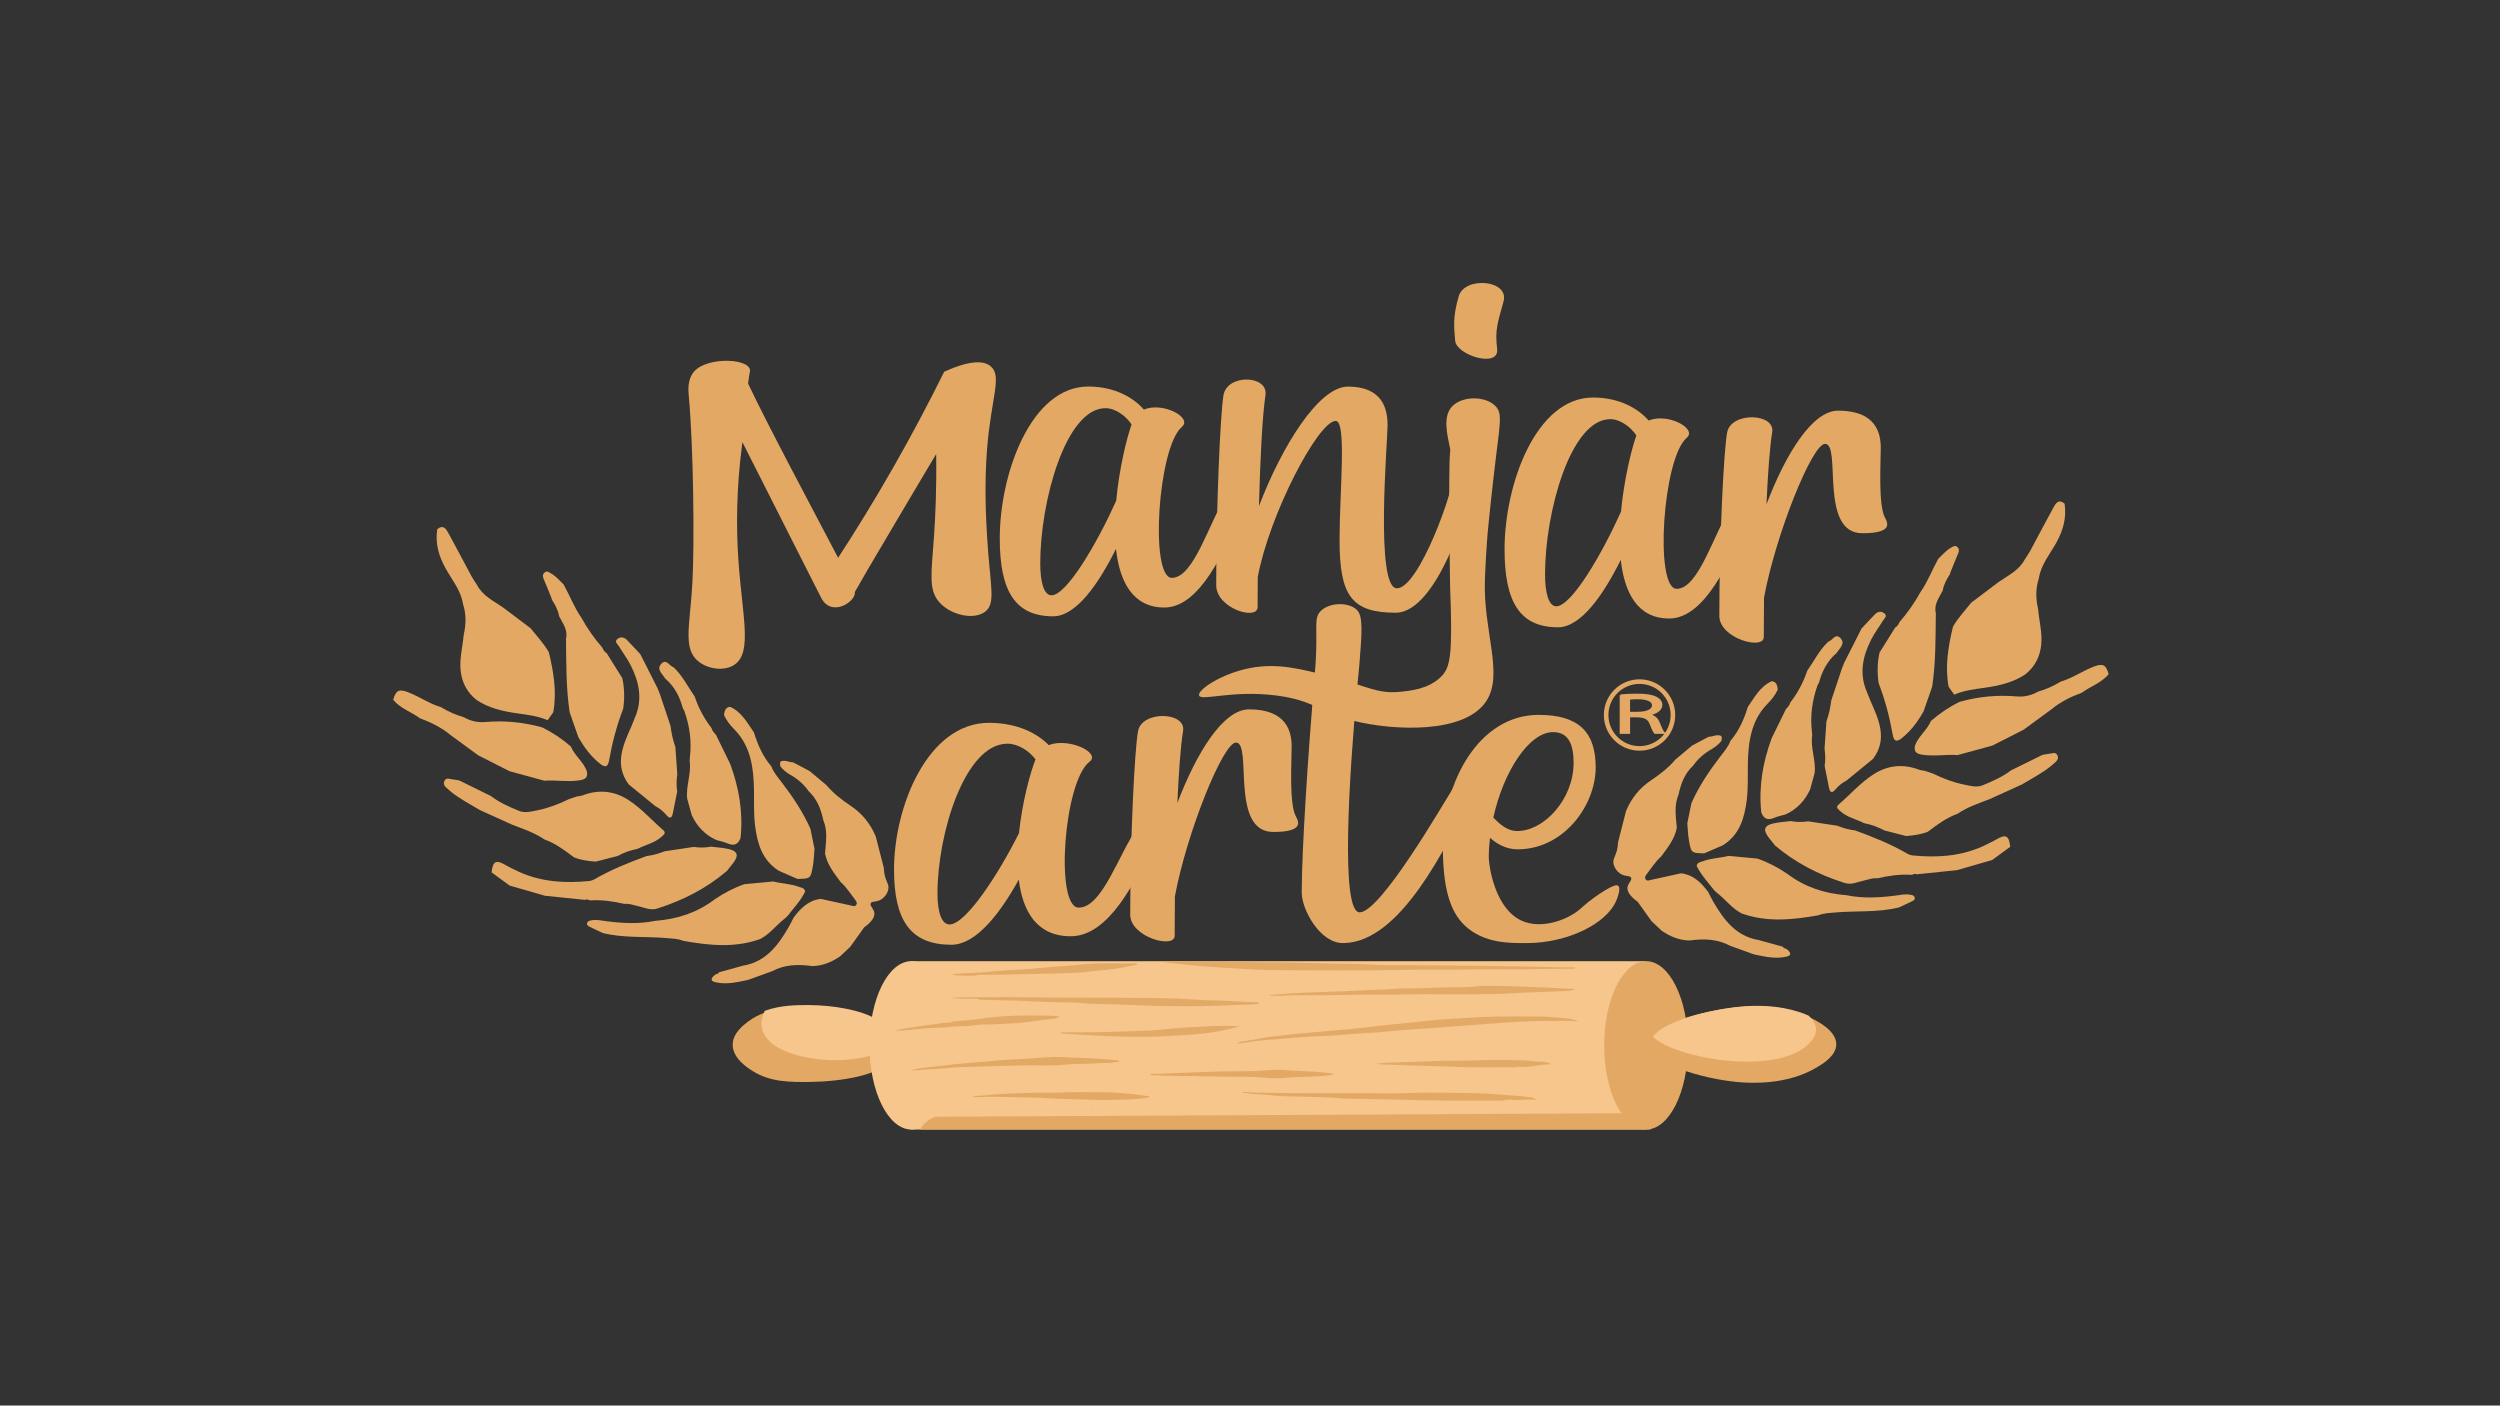 <?xml version="1.0" encoding="utf-8"?>
<!-- Generator: Adobe Illustrator 26.3.1, SVG Export Plug-In . SVG Version: 6.00 Build 0)  -->
<svg version="1.1" id="Capa_1" xmlns="http://www.w3.org/2000/svg" xmlns:xlink="http://www.w3.org/1999/xlink" x="0px" y="0px"
	 viewBox="0 0 1366 768" style="enable-background:new 0 0 1366 768;" xml:space="preserve">
<rect x="0" y="0" width="1366" height="768" fill="#333333" stroke="none"/>
<style type="text/css">
	.st0{fill:#E3A964;}
	.st1{fill:#E3A964;stroke:#E3A964;stroke-width:0;stroke-miterlimit:10;}
	.st2{fill:#FBF1DA;}
	.st3{fill:#F7C68C;}
	.st4{fill:#E2AA66;}
	.st5{fill:#E2A965;}
	.st6{fill:#EDB470;}
	.st7{fill:#F1B87B;}
	.st8{fill:#00FF00;}
	.st9{fill:#E3A964;stroke:#E3A964;stroke-miterlimit:10;}
</style>
<g>
	<g>
		<path class="st0" d="M1098.41,462.67c-3.29,2.41-6.58,4.81-9.87,7.22c-6.42,1.85-12.85,3.71-19.27,5.56
			c-7.32,0.75-14.64,1.51-21.96,2.26c-0.96-0.54-1.78-0.07-2.61,0.3c-6.47-0.47-12.76,0.5-18.99,1.91c-2.4-0.31-4.59,0.61-6.85,1.09
			c-3.87,0.81-7.58,2.92-11.76,1.17c-13.67-4.39-26.21-10.88-37.23-20.21c-1.18-1.48-2.38-2.94-3.52-4.44
			c-3.2-4.2-2.38-6.58,2.86-7.68c3.03-0.63,6.16-0.83,9.25-1.22c3.17,0.63,6.35,0.6,9.52,0.15c5.32,0.8,10.64,1.6,15.96,2.4
			c3.13,1.29,6.37,2.17,9.72,2.57c9.85,3.61,19.57,7.49,28.68,12.79c0.8,0.47,1.78,0.77,2.7,0.86c13.08,1.31,25.87,0.54,37.98-4.82
			c2.52-1.25,5.11-2.37,7.53-3.78C1095.99,455.63,1097.65,456.4,1098.41,462.67z"/>
		<path class="st0" d="M923.14,513.89c-5.7-0.12-10.68-2.21-15.26-5.41c-1.82-1.7-3.63-3.41-5.45-5.11
			c-2.52-3.53-5.04-7.07-7.57-10.6c-4.95-3.58-5.79-6.17-5.6-7.9c0.27-2.43,2.65-3.85,1.99-5.27c-0.63-1.35-2.98-0.49-5.6-2.05
			c-2.03-1.2-3.93-3.68-4.1-6.3c-0.18-2.77,1.74-3.82,2.37-8.87c0.09-0.72,0.12-1.45,0.18-2.18c1.46-5.68,2.91-11.37,4.37-17.05
			c2.89-6.95,7.33-12.54,13.64-16.77c4.85-3.25,9.51-6.82,13.33-11.35c3.04-2.55,6.08-5.11,9.13-7.66c3.01-1.6,6.01-3.19,9.02-4.79
			c2.3,0,4.53-1.58,6.89-0.45c0.1,0.27,0.21,0.54,0.31,0.81c-0.04,0.59-0.09,1.19-0.13,1.78c-1.53,1.95-3.39,3.45-5.55,4.68
			c-3.91,2.22-7.27,5.12-9.89,8.84c-4.63,4.31-6.78,9.85-8.04,15.85c-2.56,6-1.47,12.14-0.97,18.25c-1.16,6.12-4.99,10.8-8.54,15.63
			c-3.11,2.73-5.26,6.25-7.77,9.47c-0.73,0.94-1.52,1.95-0.64,3.12c0.77,1.02,1.9,0.41,2.82,0.21c5.51-1.16,11-2.4,16.5-3.61
			c6.7,0.82,10.97,5.14,14.76,10.18c0.92,1.77,1.76,3.57,2.76,5.29c5.8,9.97,12.45,18.95,24.88,21.02c4.37,1.2,8.74,2.41,13.12,3.61
			c0.36,0.69,0.95,1,1.7,1.06c0.48,0.36,0.96,0.73,1.44,1.09c1.73,2.02,0.93,2.82-1.4,3.34c-6.04,1.34-11.78-0.12-17.56-1.31
			c-4.34-1.57-8.67-3.13-13.01-4.7C938.3,512.98,930.81,512.83,923.14,513.89z"/>
		<path class="st0" d="M976.51,477.42c9.59,7.3,20.51,10.83,32.36,11.72c8.91,1.83,17.81,1.37,26.69,0.23
			c2.79-0.36,5.55-1.05,8.42-0.46c0.94,0.19,1.92,0.38,2.21,1.46c0.32,1.18-0.68,1.68-1.45,2.08c-2.36,1.19-4.78,2.26-7.18,3.38
			c-11.53,2.86-23.45,1.71-35.15,2.78c-2.96,0.27-5.97,0.31-8.75,1.49c-14.03,2.46-28.06,4.01-42.04-1.01
			c-5.36-2.77-8.88-7.74-13.56-11.31c-0.48-0.45-0.96-0.9-1.44-1.36c-3.37-4.31-7.13-8.34-9.57-13.31c0.35-1.99,2.12-2.03,3.56-2.57
			c4.46-1.69,9.3-1.68,13.86-2.89c5.26,0.49,10.52,0.99,15.79,1.48C966.04,471.14,971.44,473.96,976.51,477.42z"/>
		<path class="st0" d="M1087.09,436.65c-6.01,2.31-12.14,4.34-17.5,8c-6.09,2.17-11.16,5.97-16.2,9.81
			c-3.82,1.51-7.85,2.07-11.94,2.34c-4-1.04-8.01-2.07-12.01-3.11c-3.41-1.91-7.05-3.13-10.85-3.9c-4.34-2.22-9.29-3.16-13.07-6.59
			c-1.3-1.18-2.66-2.09-0.83-3.67c6.36-5.47,11.92-11.91,19.04-16.47c7.71-4.95,16.08-5.8,24.89-2.49c1.02,0.38,2.16,0.44,3.24,0.65
			c1.45,0.49,2.9,0.99,4.35,1.48c5.45,2.67,11.1,4.83,17.02,6.02c3.36,0.68,6.82,1.73,10.27,0.31c5.37-2.22,10.68-4.55,15.32-8.1
			c5.7-2.81,11.39-5.61,17.09-8.42c1.23-0.22,2.45-0.56,3.69-0.63c1.59-0.09,3.6-1.34,4.6,0.88c0.86,1.9-0.47,3.21-1.86,4.33
			c-0.6,0.49-1.17,1.02-1.75,1.53c-4.92,3.94-10.53,6.84-15.92,10.06C1098.81,431.35,1092.95,434,1087.09,436.65z"/>
		<path class="st0" d="M1023.48,414.6c-4.87,3.97-9.74,7.95-14.6,11.92c-2.44,1.19-4.4,2.96-6.14,4.98c-1.86,2.16-2.86,1.32-3.35-1
			c-0.84-4-1.61-8-2.41-12.01c0.51-3.14,0.41-6.28-0.05-9.43c0.35-4.96,0.7-9.91,1.04-14.87c1.33-3.73,2.18-7.59,2.65-11.53
			c1.93-5.78,3.86-11.55,5.79-17.33c0.41-1.05,0.82-2.09,1.23-3.14c3.16-6.24,6.33-12.49,9.49-18.73c2.44-2.6,4.83-5.26,7.33-7.8
			c1.48-1.5,3.43-1.92,5.14-0.53c1.9,1.55-0.07,2.82-0.78,4c-2.08,3.49-4.6,6.73-6.42,10.35c-4.57,9.07-6.69,18.5-2.37,28.52
			c0.64,1.59,1.24,3.21,1.93,4.78C1026.61,393.29,1031.48,403.77,1023.48,414.6z"/>
		<path class="st0" d="M991.52,422.41c-0.83,3-1.66,6-2.49,9c-2.84,6.09-7.16,10.74-13.36,13.57c-2.1,0.62-4.28,1.04-6.27,1.89
			c-3.48,1.49-5.74,0.57-7.03-2.97c-1.5-14.04,0.85-27.49,5.68-40.54c2.6-5.3,5.19-10.61,7.79-15.91c1-1.06,2.04-2.1,2.39-3.59
			c4.03-5.26,7.14-11.02,9.23-17.33c3.76-5.35,6.64-11.33,11.48-15.9c2.29-0.59,3.89-4.88,6.68-1.96c2.79,2.92-0.29,5.35-1.85,7.72
			c-0.08,0.13-0.15,0.27-0.23,0.4c-5.09,4.3-7.96,9.93-9.65,16.25c-0.24,0.4-0.48,0.79-0.71,1.19c-2.99,8.28-4.2,16.81-3.13,25.65
			c0.04,0.65,0.09,1.31,0.13,1.96C989.15,408.77,992.31,415.5,991.52,422.41z"/>
		<path class="st0" d="M1026.47,373.24c-0.77-5.61-0.73-11.18,0.52-16.69c2.83-4.53,5.67-9.07,8.5-13.6
			c1.2-0.74,1.93-1.83,2.43-3.11c4.37-5.02,8.19-10.42,11.39-16.26c3.99-5.68,6.39-12.22,9.75-18.24c2.28-2.11,4.22-4.59,7.03-6.1
			c1.08-0.58,2.1-1.54,3.39-0.35c1.1,1.02,1.04,2.14,0.49,3.42c-1.47,3.44-2.84,6.92-4.25,10.38c-0.12,0.41-0.24,0.82-0.36,1.22
			l-0.01-0.05c-1.73,2.75-3.33,5.56-3.85,8.86c-1.92,3.86-4.9,7.37-3.77,12.21c-0.15,13.46,0.01,26.95-1.99,40.28
			c-1.56,4.47-3.12,8.93-4.68,13.4c-3.2,5.74-7.05,10.96-12.32,15.02c-2.82,2.07-3.98,1.03-4.55-2.16
			C1032.48,391.86,1030.02,382.41,1026.47,373.24z"/>
		<path class="st0" d="M1046.36,407.38c1.84-5.16,6.66-8.41,8.69-13.45c4.76-4.14,9.97-7.62,15.63-10.45
			c10.19-2.84,20.6-3.88,31.21-2.96c4.24,0.37,8.08-0.57,11.69-2.61c4.39-1.24,8.49-3.11,12.37-5.46c6.45-1.89,11.9-5.86,18.13-8.22
			c4.95-1.87,6.62-1.05,8.09,4.15c-3.92,4.74-9.87,6.6-14.66,10.11c-6.04,2.21-11.72,5.03-16.68,9.14
			c-5.04,3.69-10.07,7.38-15.11,11.07c-5.7,2.9-11.41,5.8-17.11,8.7c-6.45,1.76-12.9,3.52-19.35,5.27c0,0-0.01-0.11-0.01-0.12
			c-6.25-0.37-12.45,0.8-18.76-0.15C1047.04,411.89,1045.66,410.74,1046.36,407.38z"/>
		<path class="st0" d="M968.07,372.22c2.78,0.29,2.98,2.44,3.33,4.48c-1.32,3.04-3.36,5.52-5.68,7.89
			c-8.95,9.14-10.49,20.86-10.7,32.96c-0.11,6.58,0.22,13.17-0.61,19.71c-1.26,9.88-3.96,18.97-13.09,24.62
			c-3.36,1.46-6.72,2.92-10.09,4.38c-7.14-0.13-7.21-0.12-8.46-7.58c-0.49-2.92-0.56-5.89-0.82-8.84c0.74-3.65,1.49-7.3,2.23-10.95
			c4.09-9.28,9.71-17.6,15.85-25.61c2.06-2.68,4.32-5.29,5.53-8.55c4.63-5.4,7.4-11.76,9.47-18.49
			C958.71,380.95,961.74,375.07,968.07,372.22z"/>
		<path class="st0" d="M1106.53,368.54c-6.56,4.34-14.02,6.08-21.73,7.19c-5.77,0.83-11.6,1.45-17,3.82
			c-1.03-1.44-2.06-2.88-3.09-4.32c-2.04-11.18-0.19-22.02,2.39-32.79c2.74-4.83,6.58-8.84,10-13.16
			c4.99-3.76,9.99-7.52,14.98-11.28c5.2-3.65,11.22-6.37,14.3-12.41c1.01-1.57,2.12-3.07,3-4.71c4.22-7.84,8.3-15.75,12.6-23.54
			c1.25-2.26,2.78-4.91,6.1-2.16c1.19,7.75-0.8,14.67-4.54,21.39c-3.51,6.3-8.37,11.99-9.52,19.47c-1.83,5.58-1.7,11.24-0.37,16.95
			c0.53,6.39,2.31,12.71,1.69,19.15C1114.69,358.81,1111.86,364.37,1106.53,368.54z"/>
	</g>
	<path class="st1" d="M675.77,285.83c-6.37,12.96-19.49,46.12-39.55,46.12c-17.34,0-24.48-14.18-26.45-32.05
		c-9.68,19.5-21.92,36.85-34.28,36.85c-20.71,0-29.22-13.58-29.22-42.52c0-35.81,17.23-83.02,48.33-83.02
		c15.04,0,25.16,6.51,30.43,12.61c10.14-4.42,26.76,4.32,20.76,9.41c-13.14,11.14-17.68,82.51-5.49,82.51
		c12.18,0,20.34-30.69,30.43-46.14C672.68,266.58,683.98,269.11,675.77,285.83z M618.3,231.93c-3.08-4.68-8.86-8.9-14.27-8.9
		c-21.73,0-35.64,50.95-35.64,84.69c0,10.45,2.03,17.56,6.14,17.56c8.26,0,24.83-28.24,35.36-51.67
		C611.55,255.9,615.67,239.23,618.3,231.93z"/>
	<path class="st1" d="M805,258.51c0,12.49-18.81,76.28-42.37,76.28c-24.09,0-30.7-9.29-30.7-39.69c0-26.44,4.02-65.1-2.09-65.1
		c-9.54,0-36.33,51.23-42.61,85.37c-0.04,5.52-0.07,10.98-0.07,16.31c0,7.6-22.62,0.82-22.62-11.96c0-43.68,2.29-94.12,3.98-103.82
		c2.04-11.72,24.58-11,22.93,0c-1.66,11.02-2.86,34.34-3.56,60.66c12.64-33.04,32.73-65.32,48.64-65.32
		c19.42,0,21.65,12.92,21.65,21.13c0,8.21-6.95,89.09,5.1,89.09c12.04,0,31.77-54.61,31.77-66.28
		C795.04,243.49,805,248.22,805,258.51z"/>
	<path class="st1" d="M817.3,222.09c3.42,3.7,2.51,8.15,0.04,28.08c0,0-1.97,15.87-4,36c-0.42,4.2-0.7,7.53-0.89,10.45
		c0,0-0.78,10.37-1.11,20.55c-0.9,27.8,10.38,51.08,0.83,65.82c-11.82,18.24-50.86,16.19-72,11c-18.8-4.61-22.06-11.37-43-14
		c-24.16-3.04-41.01,3.29-42,0c-0.91-3.03,12.27-12,28-15c15.05-2.87,28.1,0.56,45,5c19.17,5.03,24.37,9.26,37,8
		c5.61-0.56,15.26-1.52,22-8c5.42-5.21,6.61-11.72,5.17-49.82c0,0-1.1-63.31,0.02-73.45c0.1-0.94,0.14-0.81-0.02-1.55
		c-1.57-7.69-4.16-17.58,1.13-23.13C799.03,216.23,811.83,216.18,817.3,222.09z M821.54,164.65c-3.19,11.82-4.78,15.19-3.51,25.99
		c1.28,10.79-22.29,3.37-22.92-4.4c-0.65-7.76-1.37-12.82,1.91-24.29C800.19,150.82,824.72,152.85,821.54,164.65z"/>
	<path class="st1" d="M951.59,291.83c-6.37,12.96-19.49,46.12-39.55,46.12c-17.34,0-24.48-14.18-26.45-32.05
		c-9.68,19.5-21.92,36.85-34.28,36.85c-20.71,0-29.22-13.58-29.22-42.52c0-35.81,17.23-83.02,48.33-83.02
		c15.04,0,25.16,6.51,30.43,12.61c10.14-4.42,26.76,4.32,20.76,9.41c-13.14,11.14-17.68,82.51-5.49,82.51
		c12.18,0,20.34-30.69,30.43-46.14C948.5,272.58,959.8,275.11,951.59,291.83z M894.12,237.93c-3.08-4.68-8.86-8.9-14.27-8.9
		c-21.73,0-35.64,50.96-35.64,84.69c0,10.45,2.03,17.56,6.14,17.56c8.26,0,24.83-28.24,35.36-51.67
		C887.37,261.9,891.49,245.23,894.12,237.93z"/>
	<path class="st1" d="M515.9,203.13c15.87-7.2,22.38-5.55,25.44-2.95c6.34,5.39,0.26,16.94-2,45c-1.63,20.23-0.5,39.45,0,48
		c1.57,26.78,5.03,36.3-1,41c-6.13,4.77-18.73,1.97-25-5c-6.2-6.9-4.4-15.86-3-36c0.74-10.72,1.48-26.12,1.19-45.1
		c-8.71,14.54-17.37,29.25-26.12,44.02c-8.17,13.79-15.04,25.46-18.31,31.35c0.72,5.26-12.87,14.28-18.51,3
		c-3.77-7.54-26.5-52.23-42.94-84.87c-3.47,25.98-3.27,47.32-2.31,62.6c1.97,31.51,8.09,52.12-2,59c-5.58,3.81-14.74,2.45-20-2
		c-8.39-7.1-4.23-19.85-3-43c1.14-21.39,0.63-73.33-2-102c-0.25-2.68-0.83-8.68,2.82-13.05c7.21-8.63,32.12-7.32,30.58,0
		c-0.3,1.42-0.63,3.64-0.99,6.42c10.8,22.96,35.68,69.32,49.2,95.24c9.95-15.29,20.02-31.68,30.02-49.18
		C498.3,237.52,507.57,219.97,515.9,203.13z"/>
	<path class="st1" d="M774.34,303.18c1.67,3.33,3.33,6.67,5,10"/>
	<path class="st1" d="M627.49,467.02c-6.83,12.52-20.91,44.55-42.44,44.55c-18.61,0-26.28-13.7-28.39-30.96
		c-10.39,18.84-23.52,35.6-36.8,35.6c-22.23,0-31.36-13.12-31.36-41.07c0-34.59,18.49-80.19,51.87-80.19
		c16.14,0,27,6.29,32.65,12.18c10.88-4.27,28.72,4.17,22.29,9.09c-14.1,10.76-18.97,79.7-5.9,79.7s21.83-29.64,32.65-44.57
		C624.17,448.42,636.29,450.86,627.49,467.02z M565.81,414.94c-3.31-4.52-9.51-8.59-15.32-8.59c-23.32,0-38.25,49.22-38.25,81.81
		c0,10.1,2.18,16.96,6.59,16.96c8.86,0,26.65-27.28,37.95-49.92C558.56,438.1,562.98,422,565.81,414.94z"/>
	<path class="st1" d="M695.7,454.58c-23.87,0-11.21-48.84-20.38-48.84c-7.1,0-26.97,49.61-33.35,84.02
		c-0.08,7.29-0.13,14.54-0.13,21.54c0,7.34-24.29,0.79-24.29-11.56c0-42.2,2.46-90.92,4.28-100.29c2.19-11.32,26.39-10.62,24.6,0
		c-1.31,7.85-2.35,22.15-3.12,39.3c10.54-27.55,25.01-51.15,39.19-51.15c20.86,0,23.26,12.49,23.26,20.42
		c0,7.93-1.45,31.09,2.3,38.05C709.87,449.36,712.01,454.59,695.7,454.58z"/>
	<path class="st1" d="M802.23,439.41c-11.8,21.16-36.33,75.54-68.22,75.9c-12.83,0.15-22.74-18.42-22.74-27.55
		c0-24.12,3.55-76.05,6.81-115.96c0.25-3.1,0.58-6.2,0.77-9.31c1.21-19.57-1.07-24.34,2.49-28.31c4.48-5,15.28-5.46,20-1
		c3.48,3.3,2.86,12.01,1.47,29.3c-0.35,4.34-0.63,6.49-0.89,9.32c-4.94,53.07-9.53,126.7,0.98,126.7c11.61,0,46.23-60.33,50.78-67.4
		C798.29,423.93,806.52,431.71,802.23,439.41z"/>
	<path class="st1" d="M883.17,492c-5.27,12.78-26.77,23.26-48.85,23.31c-9.67,0.02-23.42,0.21-33.83-9.48
		c-8.6-8-12.12-21.7-12.12-43.43c0-35.07,19.66-71.79,52.35-71.79c22.43,0,31.17,9.89,31.16,28.73c0,20.6-17.38,44.73-42.63,44.73
		c-6.34,0-11.37-2.97-15.14-6.29c-0.4,3.58-0.65,7.18-0.65,10.76c0,3.39,2.97,29.64,19.95,35.3c10.35,3.46,23.9-1.41,30.76-7.84
		c0.18-0.16,4.87-4.57,12-9c5.67-3.52,7.27-3.58,8-3C885.9,485.37,883.6,490.95,883.17,492z M815.95,446.78
		c3.83,3.81,7.76,7.3,13.07,7.29c14.72,0,30.8-17.43,30.8-37.23c0-9.4-2.4-16.82-11.2-16.82
		C835.48,400.02,821.48,421.55,815.95,446.78z"/>
	<g>
		<rect x="646.25" y="558.66" class="st2" width="8.44" height="9"/>
		<path class="st3" d="M897.78,617.18H498.44c-2.24,0-4.06-1.82-4.06-4.06v-83.87c0-2.24,1.82-4.06,4.06-4.06h399.34
			c2.24,0,4.06,1.82,4.06,4.06v83.87C901.84,615.36,900.02,617.18,897.78,617.18z"/>
		<ellipse class="st0" cx="899.43" cy="571.18" rx="22.91" ry="46"/>
		<path class="st0" d="M400.34,570.68c0.11-6.21,5.84-10.53,8.44-12.5c10.77-8.14,25.02-8.05,33.75-8
			c17.01,0.11,38.42,4.79,40.99,13c0.38,1.2,0.94,4.37,1.21,7.5c0.17,1.98,0.54,6.38,0,8.5c-2.12,8.24-25.92,11.84-42.19,12
			c-10.97,0.11-21.75,0.09-31.34-6C408.41,583.42,400.21,578.21,400.34,570.68z"/>
		<path class="st3" d="M442.54,549.18c-6.43-0.04-15.84-0.09-24.66,3.13c-1.61,3.3-2.28,6.9-1.33,10.35
			c3.61,13.11,28.6,17.43,44.07,16.51c1.86-0.11,9.47-0.56,17.16-2.96c-0.18-2.3-0.28-4.65-0.28-7.04c0-4.34,0.31-8.54,0.87-12.52
			C470.44,551.9,455.26,549.26,442.54,549.18z"/>
		<path class="st0" d="M1003.34,570.76c-0.14,6.21-7.4,10.53-10.7,12.5c-16.57,9.87-36.64,8.54-42.8,8
			c-19.95-1.76-49.12-10.49-48.98-20.86c0.14-10.54,30.44-18.37,48.98-20.14c23.34-2.23,36.55,4.4,39.74,6
			C993.11,558.02,1003.51,563.23,1003.34,570.76z"/>
		<path class="st3" d="M988.22,554.93c-5.39-2.4-17.81-6.76-37.39-4.89c-16.29,1.56-41.66,7.79-47.67,16.43
			c12.34,11.98,66.04,21.14,84.28,4.7c1.43-1.29,5.11-4.7,4.82-9C992.09,559.7,990.64,557.24,988.22,554.93z"/>
		<ellipse class="st3" cx="497.99" cy="571.18" rx="22.91" ry="46"/>
		<path class="st0" d="M901.84,617.18c-133.01,0-266.02,0-399.03,0c0.79-1.52,2.52-4.18,6.03-6c0.83-0.43,1.65-0.75,2.41-1
			c130.2-0.67,260.39-1.33,390.59-2V617.18z"/>
		<path class="st4" d="M852.99,529.36c-5.32,0.1-10.64,0.05-15.98,0.18c-10.22,0.24-20.49-0.11-30.71,0.14
			c-12.4,0.31-24.8-0.01-37.18,0.25c-23.57,0.5-47.15,0.21-70.72,0.18c-8.31-0.01-16.64-0.55-24.92-1.04
			c-8.39-0.5-16.8-1.03-25.06-1.93c-4.41-0.48-8.92-0.8-13.23-1.58c3.1-0.6,6.31-0.11,9.46-0.28c7.91,0.09,15.81,0.17,23.72,0.25
			c1.3,0,2.61,0.01,3.91,0.01c9.23-0.09,18.43,0.47,27.67,0.28c6.95,0.2,13.91,0.26,20.87,0.5c10.25,0.36,20.54,0.14,30.79,0.79
			c7.15,0.45,14.42,0.13,21.65,0.26c11.4,0.21,22.83,0.14,34.24,0.35c4.42,0.08,8.86,0.14,13.27,0.19
			c10.58,0.12,21.15,0.29,31.72,0.61c2.36,0.01,4.72,0.01,7.07,0.02c0.56,0,1.25-0.01,1.16,0.46c-0.07,0.35-0.67,0.34-1.15,0.34
			C857.38,529.35,855.19,529.35,852.99,529.36z"/>
		<path class="st4" d="M529.09,544.9c12.17,0,24.35-0.15,36.51,0.05c16.27,0.26,32.53,0.16,48.8,0.24
			c8.42,0.04,16.84,0.07,25.24,0.3c6.14,0.17,12.25,0.69,18.38,0.98c3.1,0.15,6.22,0.22,9.32,0.29c6.38,0.15,12.67,0.84,19.06,0.87
			c0.67,0,1.45,0.05,1.43,0.53c-0.01,0.47-0.79,0.5-1.46,0.53c-7.5,0.33-15,0.66-22.52,0.89c-8.87,0.27-17.74,0.28-26.59,0.15
			c-10.21-0.15-20.41-0.65-30.61-1.02c-2.61-0.09-5.26-0.13-7.85-0.15c-4.17-0.03-8.17-0.61-12.32-0.73
			c-9.55-0.27-19.13-0.4-28.65-1c-3.08-0.19-6.22-0.16-9.32-0.23c-4.5-0.11-9-0.34-13.51-0.35c-0.24-0.75-1.33-0.52-2.15-0.53
			c-4.38-0.03-8.78,0.11-13.65-0.46C522.86,545.16,525.94,544.77,529.09,544.9z"/>
		<path class="st4" d="M693.57,543.67c1.83-0.14,3.52-0.26,5.19-0.4c8.53-0.72,17.14-1.01,25.73-1.31c5.8-0.2,11.65-0.31,17.38-0.69
			c6.55-0.43,13.12-0.49,19.65-0.92c2.35-0.16,4.75-0.27,7.09-0.28c8.45-0.05,16.86-0.5,25.3-0.66c3.68-0.07,7.52,0.18,11.02-0.3
			c4.9-0.67,9.76-0.48,14.59-0.39c9.27,0.18,18.51,0.71,27.77,0.98c4.4,0.13,8.73,0.56,13.53,0.67c-2.43,1.3-5.28,1.09-7.75,1.22
			c-9.12,0.47-18.3,0.63-27.4,1.16c-12.49,0.74-25.01,0.45-37.51,0.52c-5.35,0.03-10.71-0.13-16.04,0.03
			c-11.5,0.36-23.02-0.02-34.49,0.3c-9.95,0.28-19.88,0.12-29.81,0.19c-4.27,0.03-8.5,0.47-12.78,0.28
			C694.6,544.04,694.06,544.16,693.57,543.67z"/>
		<path class="st4" d="M519.73,532.44c4.19-0.63,8.54-0.66,12.82-0.86c3.65-0.17,7.18-0.62,10.78-0.88
			c5.1-0.37,10.19-0.82,15.31-1.03c5.45-0.22,10.71-0.95,16.08-1.4c5-0.42,10.12-0.51,15.03-1.13c9.56-1.21,19.21-0.56,28.81-0.76
			c0.49-0.01,0.99-0.01,1.48,0c0.48,0.01,1.07-0.03,1.24,0.3c0.23,0.46-0.51,0.48-1.02,0.59c-6.97,1.53-14.08,2.76-21.59,3.18
			c-2.57,0.14-4.86,0.84-7.55,0.92c-2.65,0.08-5.4,0.31-8.04,0.35c-5.08,0.08-10.16,0.28-15.23,0.39
			c-10.73,0.24-21.46,0.6-32.21,0.51c-1.47-0.01-2.57,0.63-4.19,0.56C527.52,533,523.49,533.43,519.73,532.44z"/>
		<path class="st4" d="M677.57,560.78c-4.45,1.17-8.87,2.24-13.56,3.04c-8.51,1.46-17.21,1.73-25.96,2.28
			c-8.2,0.52-16.33,0.44-24.43,0.3c-6.93-0.12-13.91-0.5-20.85-0.92c-4.14-0.25-8.3-0.37-12.38-0.87c-0.37-0.05-0.84,0.02-0.98-0.36
			c0.64-0.33,1.49-0.18,2.25-0.19c2.88-0.02,5.75-0.02,8.63,0c9.18,0.05,18.34-0.3,27.5-0.58c6.51-0.2,13.13-0.37,19.46-1.14
			c6.56-0.8,13.19-1.01,19.78-1.4C663.8,560.56,670.67,560.31,677.57,560.78z"/>
		<path class="st4" d="M851.03,557.82c-10.26-0.17-20.45,0.39-30.6,1.08c-9.6,0.65-19.16,1.45-28.75,2.12
			c-8.13,0.57-16.23,1.26-24.39,1.77c-5.35,0.34-10.66,1.07-16.06,1.41c-4.95,0.31-9.92,0.52-14.83,0.97
			c-3.92,0.36-7.81,0.67-11.78,0.81c-4.8,0.18-9.61,0.44-14.38,0.79c-6.91,0.52-13.76,1.26-20.68,1.7
			c-4.73,0.3-9.05,1.39-13.85,1.84c1.73-1,2.09-1.13,3.47-1.34c3.92-0.59,7.85-1.15,11.64-1.99c1.87-0.41,3.96-0.52,5.95-0.77
			c9.12-1.12,18.34-1.93,27.56-2.78c6.08-0.56,12.23-0.94,18.23-1.65c4.43-0.52,8.82-1.15,13.31-1.55
			c8.98-0.8,17.88-1.87,26.84-2.74c7.96-0.77,15.94-1.12,23.93-1.61c11.3-0.68,22.62-0.48,33.94-0.47c4,0,7.97,0.35,11.91,0.76
			c3.45,0.07,6.69,0.5,10.09,1.95C858.32,557.77,854.67,557.81,851.03,557.82z"/>
		<path class="st0" d="M837.68,599.74c-0.04,0.65,1.27,0.44,1.72,0.74c-0.17,0.35-0.61,0.36-1,0.34c-3.99-0.25-7.93,0.54-11.99,0.07
			c-1.88-0.21-4.04,0.1-5.99,0.47c-10.29,0-20.57,0.08-30.86-0.02c-9.5-0.08-19.01-0.22-28.49-0.58c-4.35-0.17-8.7-0.01-13.02-0.24
			c-4.67-0.25-9.43,0.1-13.98-0.31c-8.57-0.78-17.16-0.85-25.78-1.04c-5.05-0.11-10.17-0.25-15.08-0.84
			c-4.06-0.49-8.21-0.46-12.22-1c-0.87-0.12-1.74-0.19-2.48-0.73c1.82,0.09,3.63,0.18,5.45,0.28c0.81,0.04,1.61,0.15,2.43,0.16
			c19.96,0.42,39.92,0.26,59.89,0.28c7.24,0.01,14.5,0.2,21.7-0.06c7.56-0.26,15.1-0.27,22.64-0.18c9.48,0.12,19.07,0.12,28.39,0.92
			C825.2,598.53,831.56,598.82,837.68,599.74z"/>
		<path class="st5" d="M497.52,584.8c5.98-1.63,12.5-1.83,18.74-2.67c3.54-0.48,7.07-0.9,10.7-1.15c4.13-0.28,8.22-0.7,12.35-0.98
			c3.28-0.22,6.45-0.73,9.78-0.89c4.14-0.2,8.29-0.48,12.42-0.65c6.47-0.27,12.94-1.3,19.39-0.84c7.74,0.55,15.6,0.31,23.28,1.19
			c2.06,0.23,4.23,0.2,6.27,0.56c0.51,0.09,1.26,0.09,1.12,0.55c-0.11,0.35-0.72,0.28-1.18,0.35c-4.06,0.62-8.27,0.49-12.4,0.79
			c-5.27,0.37-10.73,0.16-15.88,0.68c-6.48,0.65-12.86,0.35-19.27,0.38c-9.27,0.05-18.51,0.42-27.76,0.66
			c-5.85,0.16-11.82,0.19-17.56,0.81c-5.6,0.61-11.3,0.57-16.86,1.21C499.66,584.9,498.57,584.8,497.52,584.8z"/>
		<path class="st0" d="M697.44,589.2c-5.66-0.2-11.26-0.88-16.94-0.83c-9.04,0.09-18.05-0.26-27.08-0.38
			c-5.65-0.07-11.32-0.06-16.97-0.2c-2.2-0.05-4.37-0.37-6.6-0.27c-0.54,0.02-1.28,0.03-1.2-0.44c0.06-0.35,0.66-0.35,1.15-0.35
			c2.95,0,5.88-0.12,8.82-0.25c9.94-0.43,19.9-0.74,29.85-1.1c0.57-0.02,1.15-0.01,1.73-0.01c6.48-0.09,13.02,0.08,19.41-0.38
			c3.82-0.28,7.68-0.68,11.38-0.37c8.75,0.73,17.7,0.61,26.33,1.84c0.5,0.07,1.07,0.13,1.13,0.42c0.1,0.46-0.75,0.42-1.22,0.5
			c-3.86,0.64-7.89,0.76-11.86,0.93c-3.42,0.15-6.91,0.18-10.27,0.42C702.56,588.91,700.03,589.16,697.44,589.2z"/>
		<path class="st0" d="M531.49,599.1c2.55-0.52,5.3-0.33,7.9-0.69c6.34-0.87,12.87-0.79,19.32-1.14c6.56-0.36,13.15,0.01,19.67-0.3
			c7.64-0.35,15.26-0.23,22.88-0.17c5.45,0.04,10.97,0.31,16.31,0.89c3.21,0.35,6.47,0.76,9.67,1.22c0.38,0.05,0.92-0.01,0.93,0.3
			c0.02,0.33-0.51,0.39-0.98,0.49c-3.52,0.77-7.31,0.85-10.95,1.03c-8.15,0.4-16.37,0.39-24.53,0.03
			c-5.71-0.25-11.49-0.2-17.13-0.59c-8.78-0.6-17.55-0.52-26.32-0.8c-4.77-0.15-9.46-0.12-14.19,0.07c-0.85,0.03-1.71,0-2.57,0
			C531.49,599.35,531.49,599.23,531.49,599.1z"/>
		<path class="st4" d="M827.95,583.16c-5.26,0-10.52-0.04-15.78,0.02c-10.01,0.11-19.99-0.36-29.94-0.69
			c-7.45-0.25-14.93-0.4-22.37-0.74c-2.69-0.12-5.45-0.09-8.14-0.45c1.93-0.34,3.85-0.51,5.83-0.58c9.25-0.32,18.49-0.69,27.74-1.04
			c0.74-0.03,1.48-0.02,2.22-0.03c6.88-0.09,13.79-0.03,20.64-0.34c5.17-0.23,10.33-0.21,15.48-0.17c4.4,0.03,8.8,0.32,13.19,0.5
			c1.47,0.49,3.22,0.4,4.76,0.46c2.22,0.08,4.04,0.46,5.81,1.1c-0.02,0.42-0.63,0.32-1.07,0.34c-5.71,0.3-11.09,1.81-17,1.38
			C828.89,582.89,828.41,583.08,827.95,583.16z"/>
		<path class="st4" d="M520.36,558.14c5.23-0.49,10.58-0.74,15.67-1.52c11.67-1.78,23.55-1.89,35.48-1.7
			c2.49,0.04,5.07,0.11,7.69,0.59c-1.1,0.64-2.35,1.04-3.83,1.18c-3.62,0.36-7.26,0.78-10.75,1.3c-4.6,0.68-9.15,1.17-13.87,1.32
			c-3.26,0.1-6.51,0.31-9.77,0.44c-2.61,0.11-5.36-0.05-7.8,0.35c-3.74,0.61-7.5,0.69-11.31,0.76c-5.52,0.63-11.16,0.71-16.74,1.09
			c-5.35,0.36-10.55,1.38-16.03,1.15c4.15-1.34,8.93-1.5,13.29-2.34c4.13-0.8,8.53-0.91,12.56-1.82c1.17-0.02,2.38,0.09,3.46-0.26
			C519.15,558.63,520.18,558.85,520.36,558.14z"/>
		<path class="st6" d="M597.26,606.78c-0.21,0.22-0.58,0.27-0.99,0.27C596.37,606.71,596.49,606.37,597.26,606.78z"/>
		<path class="st7" d="M514.33,559.14c-0.18,0.71-1.2,0.49-1.98,0.54C512.5,558.94,513.54,559.18,514.33,559.14z"/>
		<path class="st8" d="M752.21,592.01"/>
	</g>
	<path class="st1" d="M895.84,371.18c-10.77,0-19.5,8.73-19.5,19.5c0,10.77,8.73,19.5,19.5,19.5s19.5-8.73,19.5-19.5
		C915.34,379.91,906.61,371.18,895.84,371.18z M895.84,407.68c-9.39,0-17-7.61-17-17s7.61-17,17-17s17,7.61,17,17
		S905.23,407.68,895.84,407.68z"/>
	<g>
		<path class="st9" d="M885.49,379.94c2.37-0.28,5.75-0.43,8.98-0.43c5,0,8.23,0.52,10.49,1.7c1.83,0.93,2.85,2.35,2.85,3.95
			c0,2.75-3.01,4.57-6.83,5.31v0.09c2.8,0.56,4.46,2.04,5.33,4.2c1.18,2.9,2.04,4.91,2.8,5.71h-4.84c-0.59-0.59-1.4-2.38-2.42-4.97
			c-1.08-2.87-3.01-3.95-7.26-4.04h-4.41v9.01h-4.68V379.94z M890.17,389.41h4.79c5,0,8.18-1.57,8.18-3.95
			c0-2.69-3.39-3.86-8.34-3.89c-2.26,0-3.87,0.12-4.62,0.25V389.41z"/>
	</g>
	<path class="st1" d="M1017.59,291.36c-23.87,0-11.21-48.84-20.38-48.84c-7.1,0-26.97,49.61-33.35,84.02
		c-0.08,7.29-0.13,14.54-0.13,21.54c0,7.34-24.29,0.79-24.29-11.56c0-42.2,2.46-90.92,4.28-100.29c2.19-11.32,26.39-10.62,24.6,0
		c-1.31,7.85-2.35,22.15-3.12,39.3c10.54-27.55,25.01-51.15,39.19-51.15c20.86,0,23.26,12.49,23.26,20.42
		c0,7.93-1.45,31.09,2.3,38.05C1031.76,286.14,1033.9,291.36,1017.59,291.36z"/>
	<g>
		<path class="st0" d="M268.59,476.65c3.29,2.41,6.58,4.81,9.87,7.22c6.42,1.85,12.85,3.71,19.27,5.56
			c7.32,0.75,14.64,1.51,21.96,2.26c0.96-0.54,1.78-0.07,2.61,0.3c6.47-0.47,12.76,0.5,18.99,1.91c2.4-0.31,4.59,0.61,6.85,1.09
			c3.87,0.81,7.58,2.92,11.76,1.17c13.67-4.39,26.21-10.88,37.23-20.21c1.18-1.48,2.38-2.94,3.52-4.44c3.2-4.2,2.38-6.58-2.86-7.68
			c-3.03-0.63-6.16-0.83-9.25-1.22c-3.17,0.63-6.35,0.6-9.52,0.15c-5.32,0.8-10.64,1.6-15.96,2.4c-3.13,1.29-6.37,2.17-9.72,2.57
			c-9.85,3.61-19.57,7.49-28.68,12.79c-0.8,0.47-1.78,0.77-2.7,0.86c-13.08,1.31-25.87,0.54-37.98-4.82
			c-2.52-1.25-5.11-2.37-7.53-3.78C271.01,469.61,269.35,470.39,268.59,476.65z"/>
		<path class="st0" d="M443.86,527.87c5.7-0.12,10.68-2.21,15.26-5.41c1.82-1.7,3.63-3.41,5.45-5.11c2.52-3.53,5.04-7.07,7.57-10.6
			c4.95-3.58,5.79-6.17,5.6-7.9c-0.27-2.43-2.65-3.85-1.99-5.27c0.63-1.35,2.98-0.49,5.6-2.05c2.03-1.2,3.93-3.68,4.1-6.3
			c0.18-2.77-1.74-3.82-2.37-8.87c-0.09-0.72-0.12-1.45-0.18-2.18c-1.46-5.68-2.91-11.37-4.37-17.05
			c-2.89-6.95-7.33-12.54-13.64-16.77c-4.85-3.25-9.51-6.82-13.33-11.35c-3.04-2.55-6.08-5.11-9.13-7.66
			c-3.01-1.6-6.01-3.19-9.02-4.79c-2.3,0-4.53-1.58-6.89-0.45c-0.1,0.27-0.21,0.54-0.31,0.81c0.04,0.59,0.09,1.19,0.13,1.78
			c1.53,1.95,3.39,3.45,5.55,4.68c3.91,2.22,7.27,5.12,9.89,8.84c4.63,4.31,6.78,9.85,8.04,15.85c2.56,6,1.47,12.14,0.97,18.25
			c1.16,6.12,4.99,10.8,8.54,15.63c3.11,2.73,5.26,6.25,7.77,9.47c0.73,0.94,1.52,1.95,0.64,3.12c-0.77,1.02-1.9,0.41-2.82,0.21
			c-5.51-1.16-11-2.4-16.5-3.61c-6.7,0.82-10.97,5.14-14.76,10.18c-0.92,1.77-1.76,3.57-2.76,5.29
			c-5.8,9.97-12.45,18.95-24.88,21.02c-4.37,1.2-8.74,2.41-13.12,3.61c-0.36,0.69-0.95,1-1.7,1.06c-0.48,0.36-0.96,0.73-1.44,1.09
			c-1.73,2.02-0.93,2.82,1.4,3.34c6.04,1.34,11.78-0.12,17.56-1.31c4.34-1.57,8.67-3.13,13.01-4.7
			C428.7,526.96,436.19,526.82,443.86,527.87z"/>
		<path class="st0" d="M390.49,491.41c-9.59,7.3-20.51,10.83-32.36,11.72c-8.91,1.83-17.81,1.37-26.69,0.23
			c-2.79-0.36-5.55-1.05-8.42-0.46c-0.94,0.19-1.92,0.38-2.21,1.46c-0.32,1.18,0.68,1.68,1.45,2.08c2.36,1.19,4.78,2.26,7.18,3.38
			c11.53,2.86,23.45,1.71,35.15,2.78c2.96,0.27,5.97,0.31,8.75,1.49c14.03,2.46,28.06,4.01,42.04-1.01
			c5.36-2.77,8.88-7.74,13.56-11.31c0.48-0.45,0.96-0.9,1.44-1.36c3.37-4.31,7.13-8.34,9.57-13.31c-0.35-1.99-2.12-2.03-3.56-2.57
			c-4.46-1.69-9.3-1.68-13.86-2.89c-5.26,0.49-10.52,0.99-15.79,1.48C400.96,485.13,395.56,487.95,390.49,491.41z"/>
		<path class="st0" d="M279.91,450.64c6.01,2.31,12.14,4.34,17.5,8c6.09,2.17,11.16,5.97,16.2,9.81c3.82,1.51,7.85,2.07,11.94,2.34
			c4-1.04,8.01-2.07,12.01-3.11c3.41-1.91,7.05-3.13,10.85-3.9c4.34-2.22,9.29-3.16,13.07-6.59c1.3-1.18,2.66-2.09,0.83-3.67
			c-6.36-5.47-11.92-11.91-19.04-16.47c-7.71-4.95-16.08-5.8-24.89-2.49c-1.02,0.38-2.16,0.44-3.24,0.65
			c-1.45,0.49-2.9,0.99-4.35,1.48c-5.45,2.67-11.1,4.83-17.02,6.03c-3.36,0.68-6.82,1.73-10.27,0.31
			c-5.37-2.22-10.68-4.55-15.32-8.1c-5.7-2.81-11.39-5.61-17.09-8.42c-1.23-0.22-2.45-0.56-3.69-0.63c-1.59-0.09-3.6-1.34-4.6,0.88
			c-0.86,1.9,0.47,3.21,1.86,4.33c0.6,0.49,1.17,1.02,1.75,1.53c4.92,3.94,10.53,6.84,15.92,10.06
			C268.19,445.33,274.05,447.98,279.91,450.64z"/>
		<path class="st0" d="M343.52,428.59c4.87,3.97,9.74,7.95,14.6,11.92c2.44,1.19,4.4,2.96,6.14,4.98c1.86,2.16,2.86,1.32,3.35-1
			c0.84-4,1.61-8,2.41-12.01c-0.51-3.14-0.41-6.28,0.05-9.43c-0.35-4.96-0.7-9.91-1.04-14.87c-1.33-3.73-2.18-7.59-2.65-11.53
			c-1.93-5.78-3.86-11.55-5.79-17.33c-0.41-1.05-0.82-2.09-1.23-3.14c-3.16-6.24-6.33-12.49-9.49-18.73
			c-2.44-2.6-4.83-5.26-7.33-7.8c-1.48-1.5-3.43-1.92-5.14-0.53c-1.9,1.55,0.07,2.82,0.78,4c2.08,3.49,4.6,6.73,6.42,10.35
			c4.57,9.07,6.69,18.5,2.37,28.52c-0.64,1.59-1.24,3.21-1.93,4.78C340.39,407.28,335.52,417.75,343.52,428.59z"/>
		<path class="st0" d="M375.48,436.39c0.83,3,1.66,6,2.49,9c2.84,6.09,7.16,10.74,13.36,13.57c2.1,0.62,4.28,1.04,6.27,1.89
			c3.48,1.49,5.74,0.57,7.03-2.97c1.5-14.04-0.85-27.49-5.68-40.55c-2.6-5.3-5.19-10.61-7.79-15.91c-1-1.06-2.04-2.1-2.39-3.59
			c-4.03-5.26-7.14-11.02-9.23-17.33c-3.76-5.35-6.64-11.33-11.48-15.9c-2.29-0.59-3.89-4.88-6.68-1.96
			c-2.79,2.92,0.29,5.35,1.85,7.72c0.08,0.13,0.15,0.27,0.23,0.4c5.09,4.3,7.96,9.93,9.65,16.25c0.24,0.4,0.48,0.79,0.71,1.19
			c2.99,8.28,4.2,16.81,3.13,25.65c-0.04,0.65-0.09,1.31-0.13,1.96C377.85,422.75,374.69,429.48,375.48,436.39z"/>
		<path class="st0" d="M340.53,387.22c0.77-5.61,0.73-11.18-0.52-16.69c-2.83-4.53-5.67-9.07-8.5-13.6
			c-1.2-0.74-1.93-1.83-2.43-3.11c-4.37-5.02-8.19-10.42-11.39-16.26c-3.99-5.68-6.39-12.22-9.75-18.24
			c-2.28-2.11-4.22-4.59-7.03-6.1c-1.08-0.58-2.1-1.54-3.39-0.35c-1.1,1.02-1.04,2.14-0.49,3.42c1.47,3.44,2.84,6.92,4.25,10.38
			c0.12,0.41,0.24,0.82,0.36,1.22l0.01-0.05c1.73,2.75,3.33,5.56,3.85,8.86c1.92,3.86,4.9,7.37,3.77,12.21
			c0.15,13.46-0.01,26.95,1.99,40.28c1.56,4.47,3.12,8.93,4.68,13.4c3.2,5.74,7.05,10.96,12.32,15.02c2.82,2.07,3.98,1.03,4.55-2.16
			C334.52,405.84,336.98,396.39,340.53,387.22z"/>
		<path class="st0" d="M320.64,421.37c-1.84-5.16-6.66-8.41-8.69-13.45c-4.76-4.14-9.97-7.62-15.63-10.45
			c-10.19-2.84-20.6-3.88-31.21-2.96c-4.24,0.37-8.08-0.57-11.69-2.61c-4.39-1.24-8.49-3.11-12.37-5.46
			c-6.45-1.89-11.9-5.86-18.13-8.22c-4.95-1.87-6.62-1.05-8.09,4.15c3.92,4.74,9.87,6.6,14.66,10.11
			c6.04,2.21,11.72,5.03,16.68,9.14c5.04,3.69,10.07,7.38,15.11,11.07c5.7,2.9,11.41,5.8,17.11,8.7c6.45,1.76,12.9,3.52,19.35,5.27
			c0,0,0.01-0.11,0.01-0.12c6.25-0.37,12.45,0.8,18.76-0.15C319.96,425.87,321.34,424.73,320.64,421.37z"/>
		<path class="st0" d="M398.93,386.21c-2.78,0.29-2.98,2.44-3.33,4.48c1.32,3.04,3.36,5.52,5.68,7.89
			c8.95,9.14,10.49,20.86,10.7,32.96c0.11,6.58-0.22,13.17,0.61,19.71c1.26,9.88,3.96,18.97,13.09,24.62
			c3.36,1.46,6.72,2.92,10.09,4.38c7.14-0.13,7.21-0.12,8.46-7.58c0.49-2.92,0.56-5.89,0.82-8.84c-0.74-3.65-1.49-7.3-2.23-10.95
			c-4.09-9.28-9.71-17.6-15.85-25.61c-2.06-2.68-4.32-5.29-5.53-8.55c-4.63-5.4-7.4-11.76-9.47-18.49
			C408.29,394.93,405.26,389.05,398.93,386.21z"/>
		<path class="st0" d="M260.47,382.52c6.56,4.34,14.02,6.08,21.73,7.19c5.77,0.83,11.6,1.45,17,3.82c1.03-1.44,2.06-2.88,3.09-4.32
			c2.04-11.18,0.19-22.02-2.39-32.79c-2.74-4.83-6.58-8.84-10-13.16c-4.99-3.76-9.99-7.52-14.98-11.28
			c-5.2-3.65-11.22-6.37-14.3-12.41c-1.01-1.57-2.12-3.07-3-4.71c-4.22-7.84-8.3-15.75-12.6-23.54c-1.25-2.26-2.78-4.91-6.1-2.16
			c-1.19,7.75,0.8,14.67,4.54,21.39c3.51,6.3,8.37,11.99,9.52,19.47c1.83,5.58,1.7,11.24,0.37,16.95
			c-0.53,6.39-2.31,12.71-1.69,19.15C252.31,372.79,255.14,378.35,260.47,382.52z"/>
	</g>
</g>
</svg>
